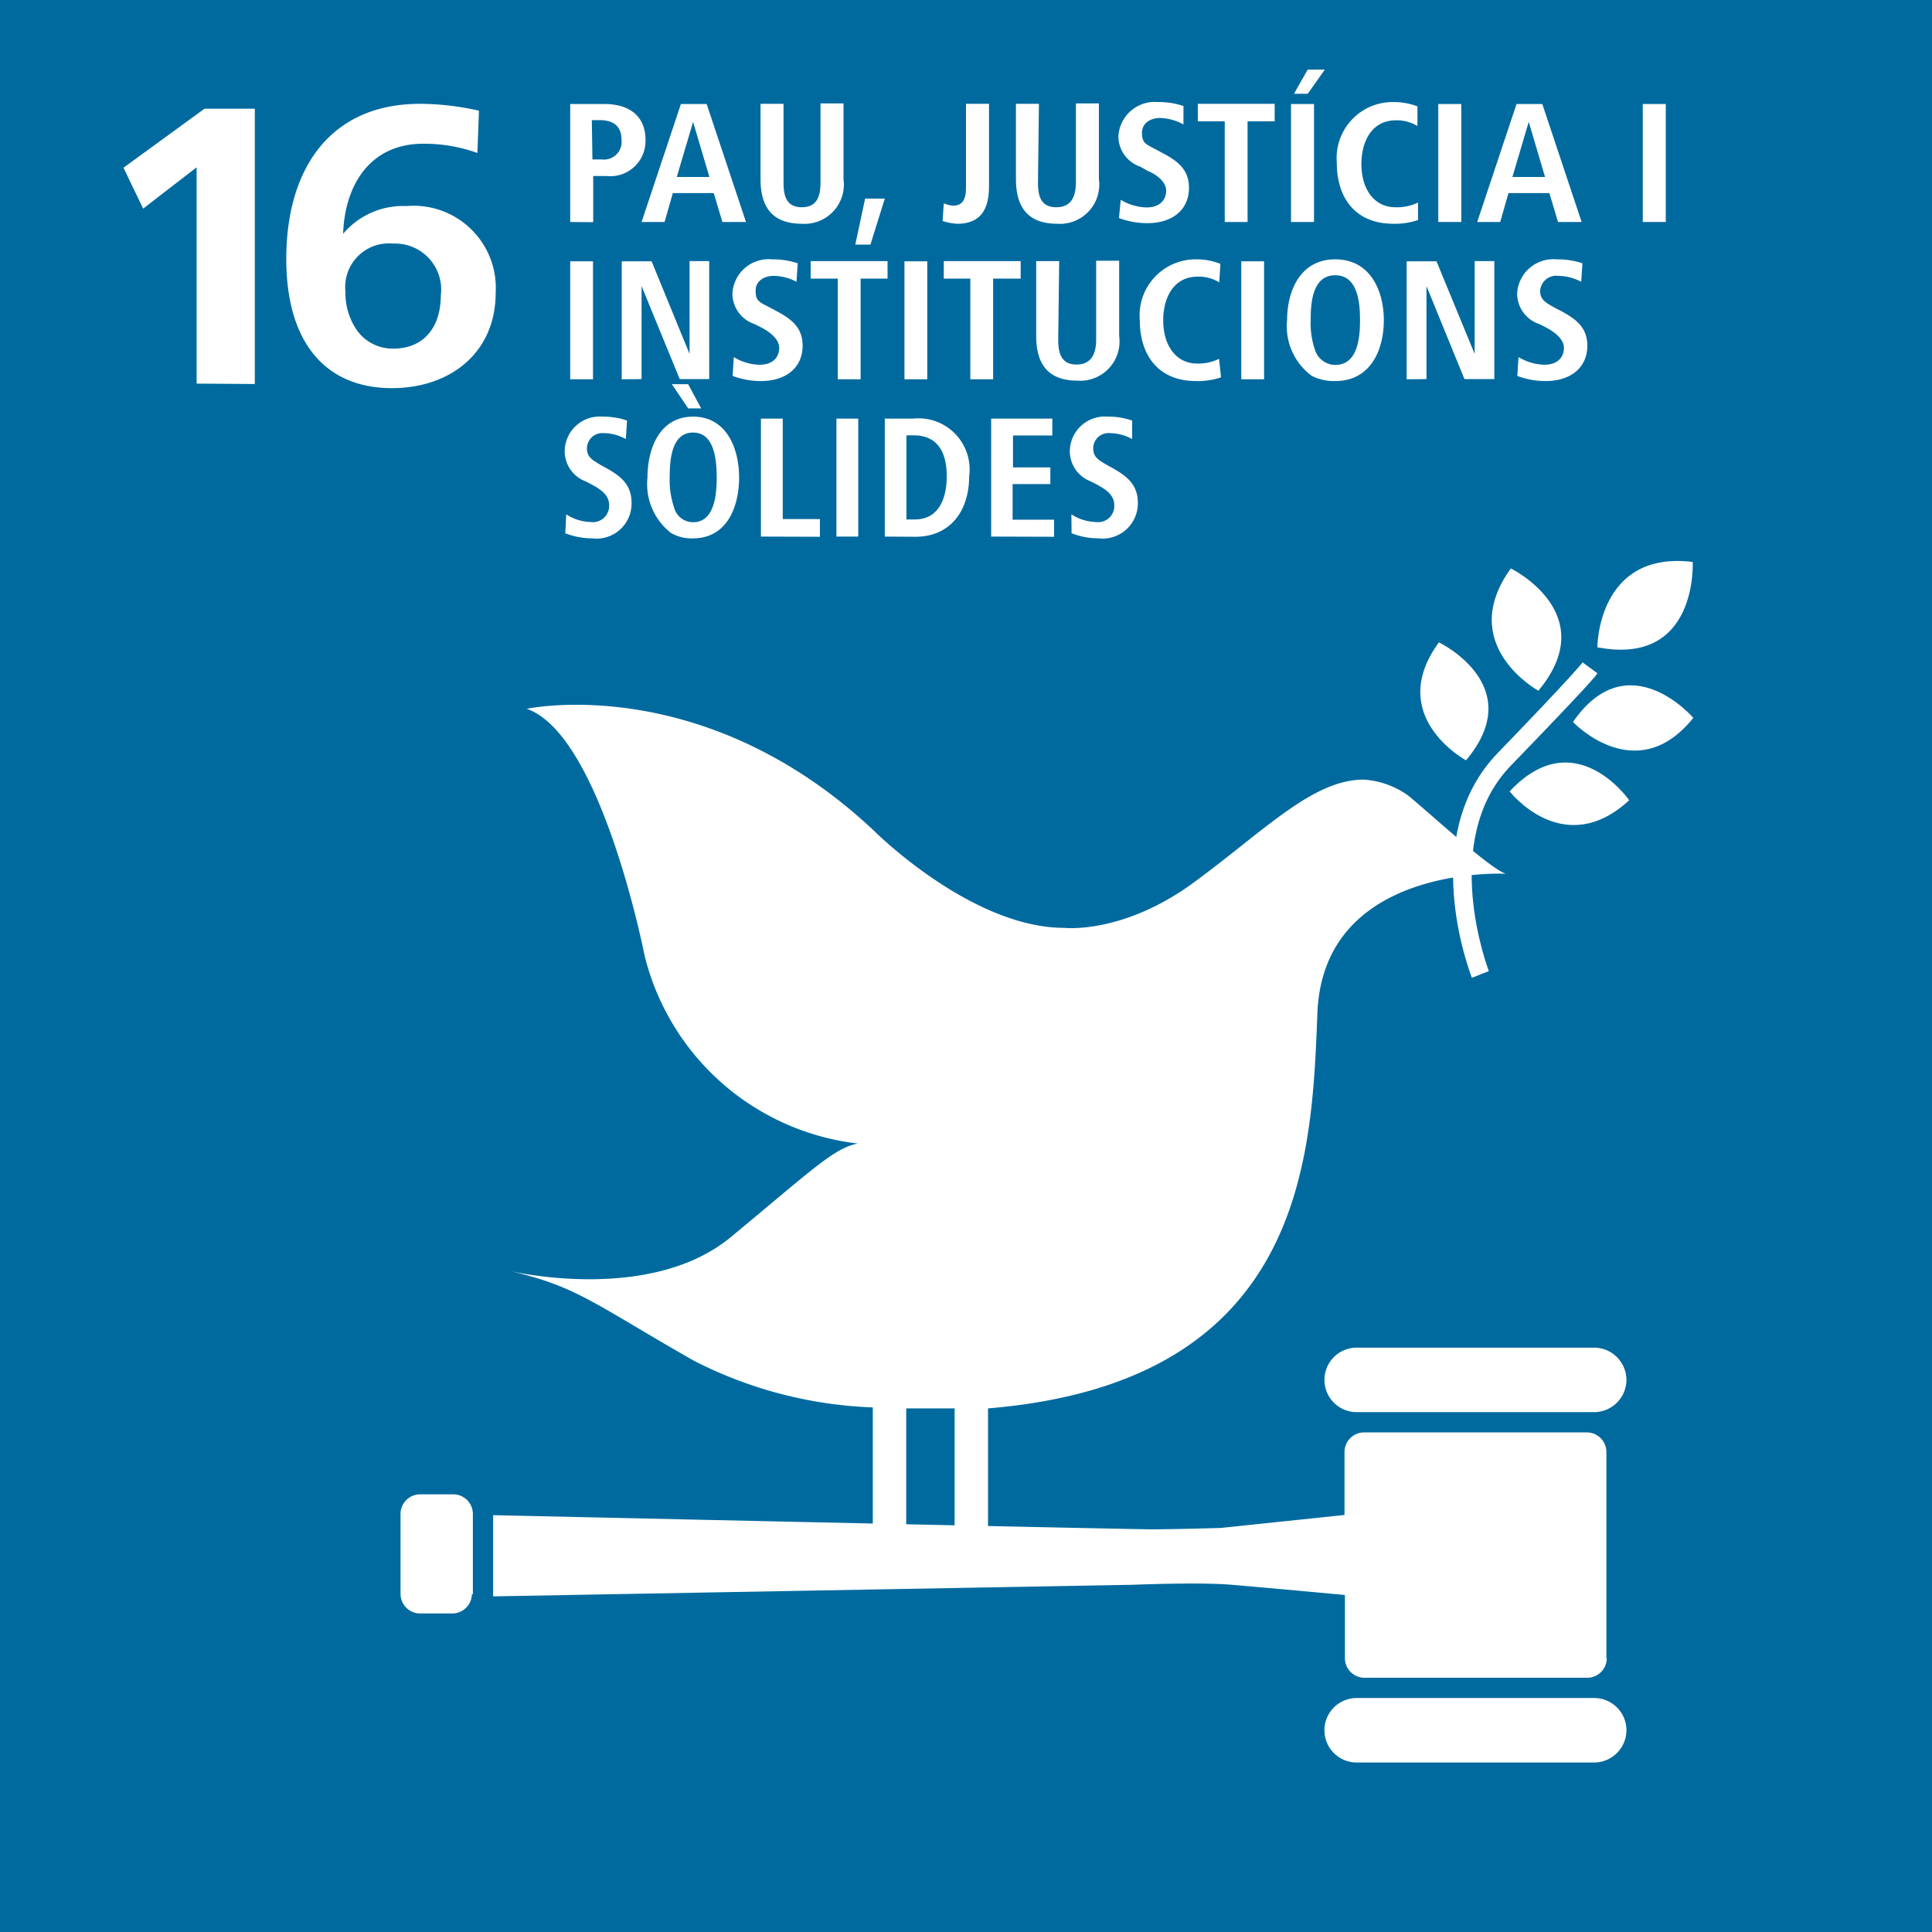 <svg xmlns="http://www.w3.org/2000/svg" viewBox="0 0 98.26 98.26"><title>Recurso 14</title><g id="Capa_2" data-name="Capa 2"><g id="Capa_1-2" data-name="Capa 1"><rect width="98.26" height="98.26" style="fill:#006a9f"/><path d="M10,19.51v-11L7.28,10.61l-1-2.08,4.12-3h2.56v14Z" style="fill:#fff"/><path d="M24.28,7.78a8,8,0,0,0-2.75-.47c-2.76,0-4,2.17-4.08,4.58a4,4,0,0,1,3.23-1.41,4.18,4.18,0,0,1,4.53,4.41c0,3.05-2.31,4.85-5.28,4.85-3.35,0-5.37-2.29-5.37-6.57,0-4.66,2.29-7.89,6.8-7.89a13.84,13.84,0,0,1,3,.35ZM20,17.73c1.6,0,2.42-1.14,2.42-2.71A2.34,2.34,0,0,0,20,12.39a2.22,2.22,0,0,0-2.43,2.46,3.3,3.3,0,0,0,.62,2A2.23,2.23,0,0,0,20,17.73Z" style="fill:#fff"/><path d="M29,11.29v-6h1.74c1.24,0,2.09.59,2.09,1.83a1.79,1.79,0,0,1-2,1.83h-.66v2.35Zm1.13-3.18h.48a.9.9,0,0,0,1-1c0-.69-.41-1-1.11-1h-.4Z" style="fill:#fff"/><path d="M32.63,11.29l2-6h1.31l2,6h-1.2L36.3,9.82H34.22l-.42,1.47ZM34.42,9h1.66l-.83-2.8Z" style="fill:#fff"/><path d="M39.85,9.26c0,.65.11,1.28.93,1.28s.95-.63.95-1.28v-4H42.9V9.11a2,2,0,0,1-2.12,2.27c-1.55,0-2.1-.91-2.1-2.27V5.28h1.17Z" style="fill:#fff"/><path d="M43.5,12.44,44,10.1h1l-.73,2.34Z" style="fill:#fff"/><path d="M48,10.34a1.55,1.55,0,0,0,.47.12c.61,0,.66-.51.66-1V5.28h1.17V9.46c0,1-.29,1.92-1.61,1.92a2.83,2.83,0,0,1-.75-.14Z" style="fill:#fff"/><path d="M52.79,9.26c0,.65.11,1.28.93,1.28s1-.63,1-1.28v-4h1.17V9.11a2,2,0,0,1-2.12,2.27c-1.55,0-2.1-.91-2.1-2.27V5.28h1.17Z" style="fill:#fff"/><path d="M57,10.16a2.63,2.63,0,0,0,1.31.39c.72,0,1-.42,1-.86s-.48-.81-.94-1L58,8.48a1.64,1.64,0,0,1-1.12-1.54,1.85,1.85,0,0,1,2-1.75,4,4,0,0,1,1.31.2l0,.94A2.6,2.6,0,0,0,59,6c-.42,0-.92.21-.92.76s.23.58.76.87l.28.15c.82.43,1.35.87,1.35,1.77,0,1.13-.85,1.8-2.12,1.8a4.08,4.08,0,0,1-1.44-.26Z" style="fill:#fff"/><path d="M62.29,11.29V6.17H60.92V5.28h3.91v.89H63.45v5.12Z" style="fill:#fff"/><path d="M65.66,11.29v-6h1.17v6Zm.15-6.52.7-1.23h.87l-.87,1.23Z" style="fill:#fff"/><path d="M72.12,11.19a3.63,3.63,0,0,1-1.26.19c-1.94,0-2.87-1.33-2.87-3.09a2.85,2.85,0,0,1,2.84-3.1,3.43,3.43,0,0,1,1.26.22l0,1a2,2,0,0,0-1.11-.29c-1.16,0-1.74,1-1.74,2.23s.62,2.19,1.73,2.19a2.41,2.41,0,0,0,1.15-.24Z" style="fill:#fff"/><path d="M73.15,11.29v-6h1.17v6Z" style="fill:#fff"/><path d="M75.13,11.29l2-6h1.31l2,6h-1.2L78.8,9.82H76.72l-.42,1.47ZM76.92,9h1.66l-.83-2.8Z" style="fill:#fff"/><path d="M83.55,11.29v-6h1.17v6Z" style="fill:#fff"/><path d="M29,19.29v-6h1.16v6Z" style="fill:#fff"/><path d="M31.62,19.29v-6h1.52L35.07,18V13.28h1v6H34.57l-1.94-4.73v4.73Z" style="fill:#fff"/><path d="M37.32,18.16a2.6,2.6,0,0,0,1.31.39c.72,0,1-.42,1-.86s-.47-.81-.94-1.05l-.32-.16a1.64,1.64,0,0,1-1.12-1.54,1.84,1.84,0,0,1,2-1.75,4,4,0,0,1,1.32.2l-.06.94a2.59,2.59,0,0,0-1.16-.3c-.42,0-.92.21-.92.76s.22.58.76.87l.28.15c.82.43,1.35.87,1.35,1.77,0,1.13-.86,1.8-2.12,1.8a4.08,4.08,0,0,1-1.44-.26Z" style="fill:#fff"/><path d="M42.61,19.29V14.17H41.23v-.89h3.91v.89H43.77v5.12Z" style="fill:#fff"/><path d="M46,19.29v-6h1.16v6Z" style="fill:#fff"/><path d="M49.35,19.29V14.17H48v-.89h3.91v.89H50.51v5.12Z" style="fill:#fff"/><path d="M53.82,17.26c0,.65.12,1.28.93,1.28s1-.63,1-1.28v-4h1.17v3.83a2,2,0,0,1-2.12,2.27c-1.55,0-2.1-.91-2.1-2.27V13.28h1.17Z" style="fill:#fff"/><path d="M62.1,19.19a3.69,3.69,0,0,1-1.27.19c-1.93,0-2.86-1.33-2.86-3.09a2.85,2.85,0,0,1,2.83-3.1,3.29,3.29,0,0,1,1.27.23l-.06.94a2,2,0,0,0-1.11-.29c-1.16,0-1.74,1-1.74,2.23s.62,2.19,1.73,2.19A2.41,2.41,0,0,0,62,18.25Z" style="fill:#fff"/><path d="M63.13,19.29v-6h1.16v6Z" style="fill:#fff"/><path d="M65.46,16.29c0-1.48.66-3.1,2.45-3.1s2.47,1.61,2.47,3.1-.66,3.09-2.47,3.09a2.52,2.52,0,0,1-1.19-.26A3.13,3.13,0,0,1,65.46,16.29Zm2.45,2.27c1.13,0,1.26-1.35,1.26-2.27S69.05,14,67.91,14s-1.25,1.34-1.25,2.27a4.17,4.17,0,0,0,.22,1.53A1.09,1.09,0,0,0,67.91,18.56Z" style="fill:#fff"/><path d="M71.54,19.29v-6h1.52L75,18V13.28h1v6H74.48l-1.93-4.73v4.73Z" style="fill:#fff"/><path d="M77.23,18.16a2.65,2.65,0,0,0,1.31.39c.72,0,1-.42,1-.86s-.47-.81-.94-1.05l-.32-.16a1.64,1.64,0,0,1-1.12-1.54,1.84,1.84,0,0,1,2-1.75,4,4,0,0,1,1.32.2l-.06.94a2.6,2.6,0,0,0-1.17-.3.82.82,0,0,0-.92.76c0,.43.23.58.76.87l.29.15c.81.43,1.35.87,1.35,1.77,0,1.13-.86,1.8-2.12,1.8a4,4,0,0,1-1.44-.26Z" style="fill:#fff"/><path d="M28.8,26.16a2.38,2.38,0,0,0,1.24.39.83.83,0,0,0,.94-.86c0-.53-.45-.81-.89-1.05l-.31-.16a1.64,1.64,0,0,1-1.06-1.54,1.78,1.78,0,0,1,1.92-1.75,3.63,3.63,0,0,1,1.25.2l-.06.94a2.34,2.34,0,0,0-1.1-.3.79.79,0,0,0-.88.76c0,.43.22.58.72.87l.27.15c.78.43,1.28.87,1.28,1.77a1.78,1.78,0,0,1-2,1.8,3.71,3.71,0,0,1-1.37-.26Z" style="fill:#fff"/><path d="M32.93,24.29c0-1.48.62-3.1,2.32-3.1s2.34,1.61,2.34,3.1-.62,3.09-2.34,3.09a2.11,2.11,0,0,1-1.12-.27A3.15,3.15,0,0,1,32.93,24.29Zm2.32,2.27c1.07,0,1.2-1.35,1.2-2.27S36.33,22,35.25,22s-1.19,1.34-1.19,2.27a4.39,4.39,0,0,0,.22,1.53A1,1,0,0,0,35.25,26.56ZM35,20.77l-.83-1.23H35l.66,1.23Z" style="fill:#fff"/><path d="M38.7,27.29v-6h1.11v5.11H41.7v.9Z" style="fill:#fff"/><path d="M42.54,27.29v-6h1.11v6Z" style="fill:#fff"/><path d="M45,27.29v-6h1.44a2.6,2.6,0,0,1,2.85,2.94c0,1.73-.94,3.07-2.74,3.07Zm1.1-.87h.42c1.23,0,1.63-1.07,1.63-2.2s-.4-2.08-1.69-2.08h-.36Z" style="fill:#fff"/><path d="M50.41,27.29v-6h3.11v.86h-2v1.62h1.9v.85H51.5v1.81h2.11v.87Z" style="fill:#fff"/><path d="M54.49,26.16a2.44,2.44,0,0,0,1.25.39.82.82,0,0,0,.93-.86c0-.53-.45-.81-.89-1.05l-.31-.16a1.64,1.64,0,0,1-1.06-1.54,1.78,1.78,0,0,1,1.92-1.75,3.63,3.63,0,0,1,1.25.2l0,.94a2.42,2.42,0,0,0-1.11-.3.78.78,0,0,0-.87.76c0,.43.21.58.72.87l.27.15c.77.43,1.28.87,1.28,1.77a1.79,1.79,0,0,1-2,1.8,3.71,3.71,0,0,1-1.37-.26Z" style="fill:#fff"/><path d="M76.59,44.44c-.85-.27-4.09-3.28-5-4a4.38,4.38,0,0,0-2.23-.79c-2.62,0-5.07,2.62-8.67,5.25s-6.56,2.29-6.56,2.29c-4.74,0-9.66-4.92-9.66-4.92-8.68-8.18-17.68-6.22-17.68-6.22,3.8,1.31,6,12.58,6,12.58a12.68,12.68,0,0,0,10.84,9.53c-1.21.23-2.26,1.28-6.45,4.75s-11.4,1.7-11.4,1.7c3.54.79,4.33,1.64,9.5,4.59a21.64,21.64,0,0,0,9.11,2.38V78.5h1.7V71.63c.85,0,1.38,0,1.38,0,.38,0,.71,0,1.08,0v7h1.7v-7C66.38,70.29,66.71,58.84,67,51.58c.26-7.67,9.63-7.14,9.63-7.14" style="fill:#fff"/><path d="M74.86,49.73c-.11-.29-2.78-7.2,1.31-11.43,3.78-3.91,4.3-4.58,4.32-4.61l.75.55c0,.06-.56.73-4.4,4.7-3.68,3.8-1.14,10.38-1.12,10.45Z" style="fill:#fff"/><path d="M74.56,38.67s-4.13-2.23-1.38-6c0,0,4.59,2.19,1.38,6" style="fill:#fff"/><path d="M78.24,35.13s-4.22-2.32-1.4-6.22c0,0,4.68,2.29,1.4,6.22" style="fill:#fff"/><path d="M81.24,32.92s0-4.93,4.85-4.34c0,0,.28,5.33-4.85,4.34" style="fill:#fff"/><path d="M76.78,40.25s2.74,3.53,6.08.45c0,0-2.77-4-6.08-.45" style="fill:#fff"/><path d="M80,36.72s3.22,3.41,6.12-.21c0,0-3.31-3.86-6.12.21" style="fill:#fff"/><path d="M24.05,81.09V77a1,1,0,0,0-1-1H21.37a1,1,0,0,0-1,1v4.06a1,1,0,0,0,1,1H23a1,1,0,0,0,1-1" style="fill:#fff"/><path d="M82.72,70.18a1.65,1.65,0,0,0-1.64-1.64H69a1.64,1.64,0,0,0,0,3.28H81.08a1.65,1.65,0,0,0,1.64-1.64" style="fill:#fff"/><path d="M82.72,88a1.64,1.64,0,0,0-1.64-1.64H69a1.64,1.64,0,0,0,0,3.28H81.08A1.65,1.65,0,0,0,82.72,88" style="fill:#fff"/><path d="M81.7,84.33V73.85a1,1,0,0,0-1-1H69.38a1,1,0,0,0-1,1v3.2l-6.29.66s-2.35.07-3.53.07-33.48-.72-33.48-.72v4.13l32.56-.59s3.34-.14,5,0,5.76.52,5.76.52v3.21a1,1,0,0,0,1,1H80.72a1,1,0,0,0,1-1" style="fill:#fff"/></g></g></svg>